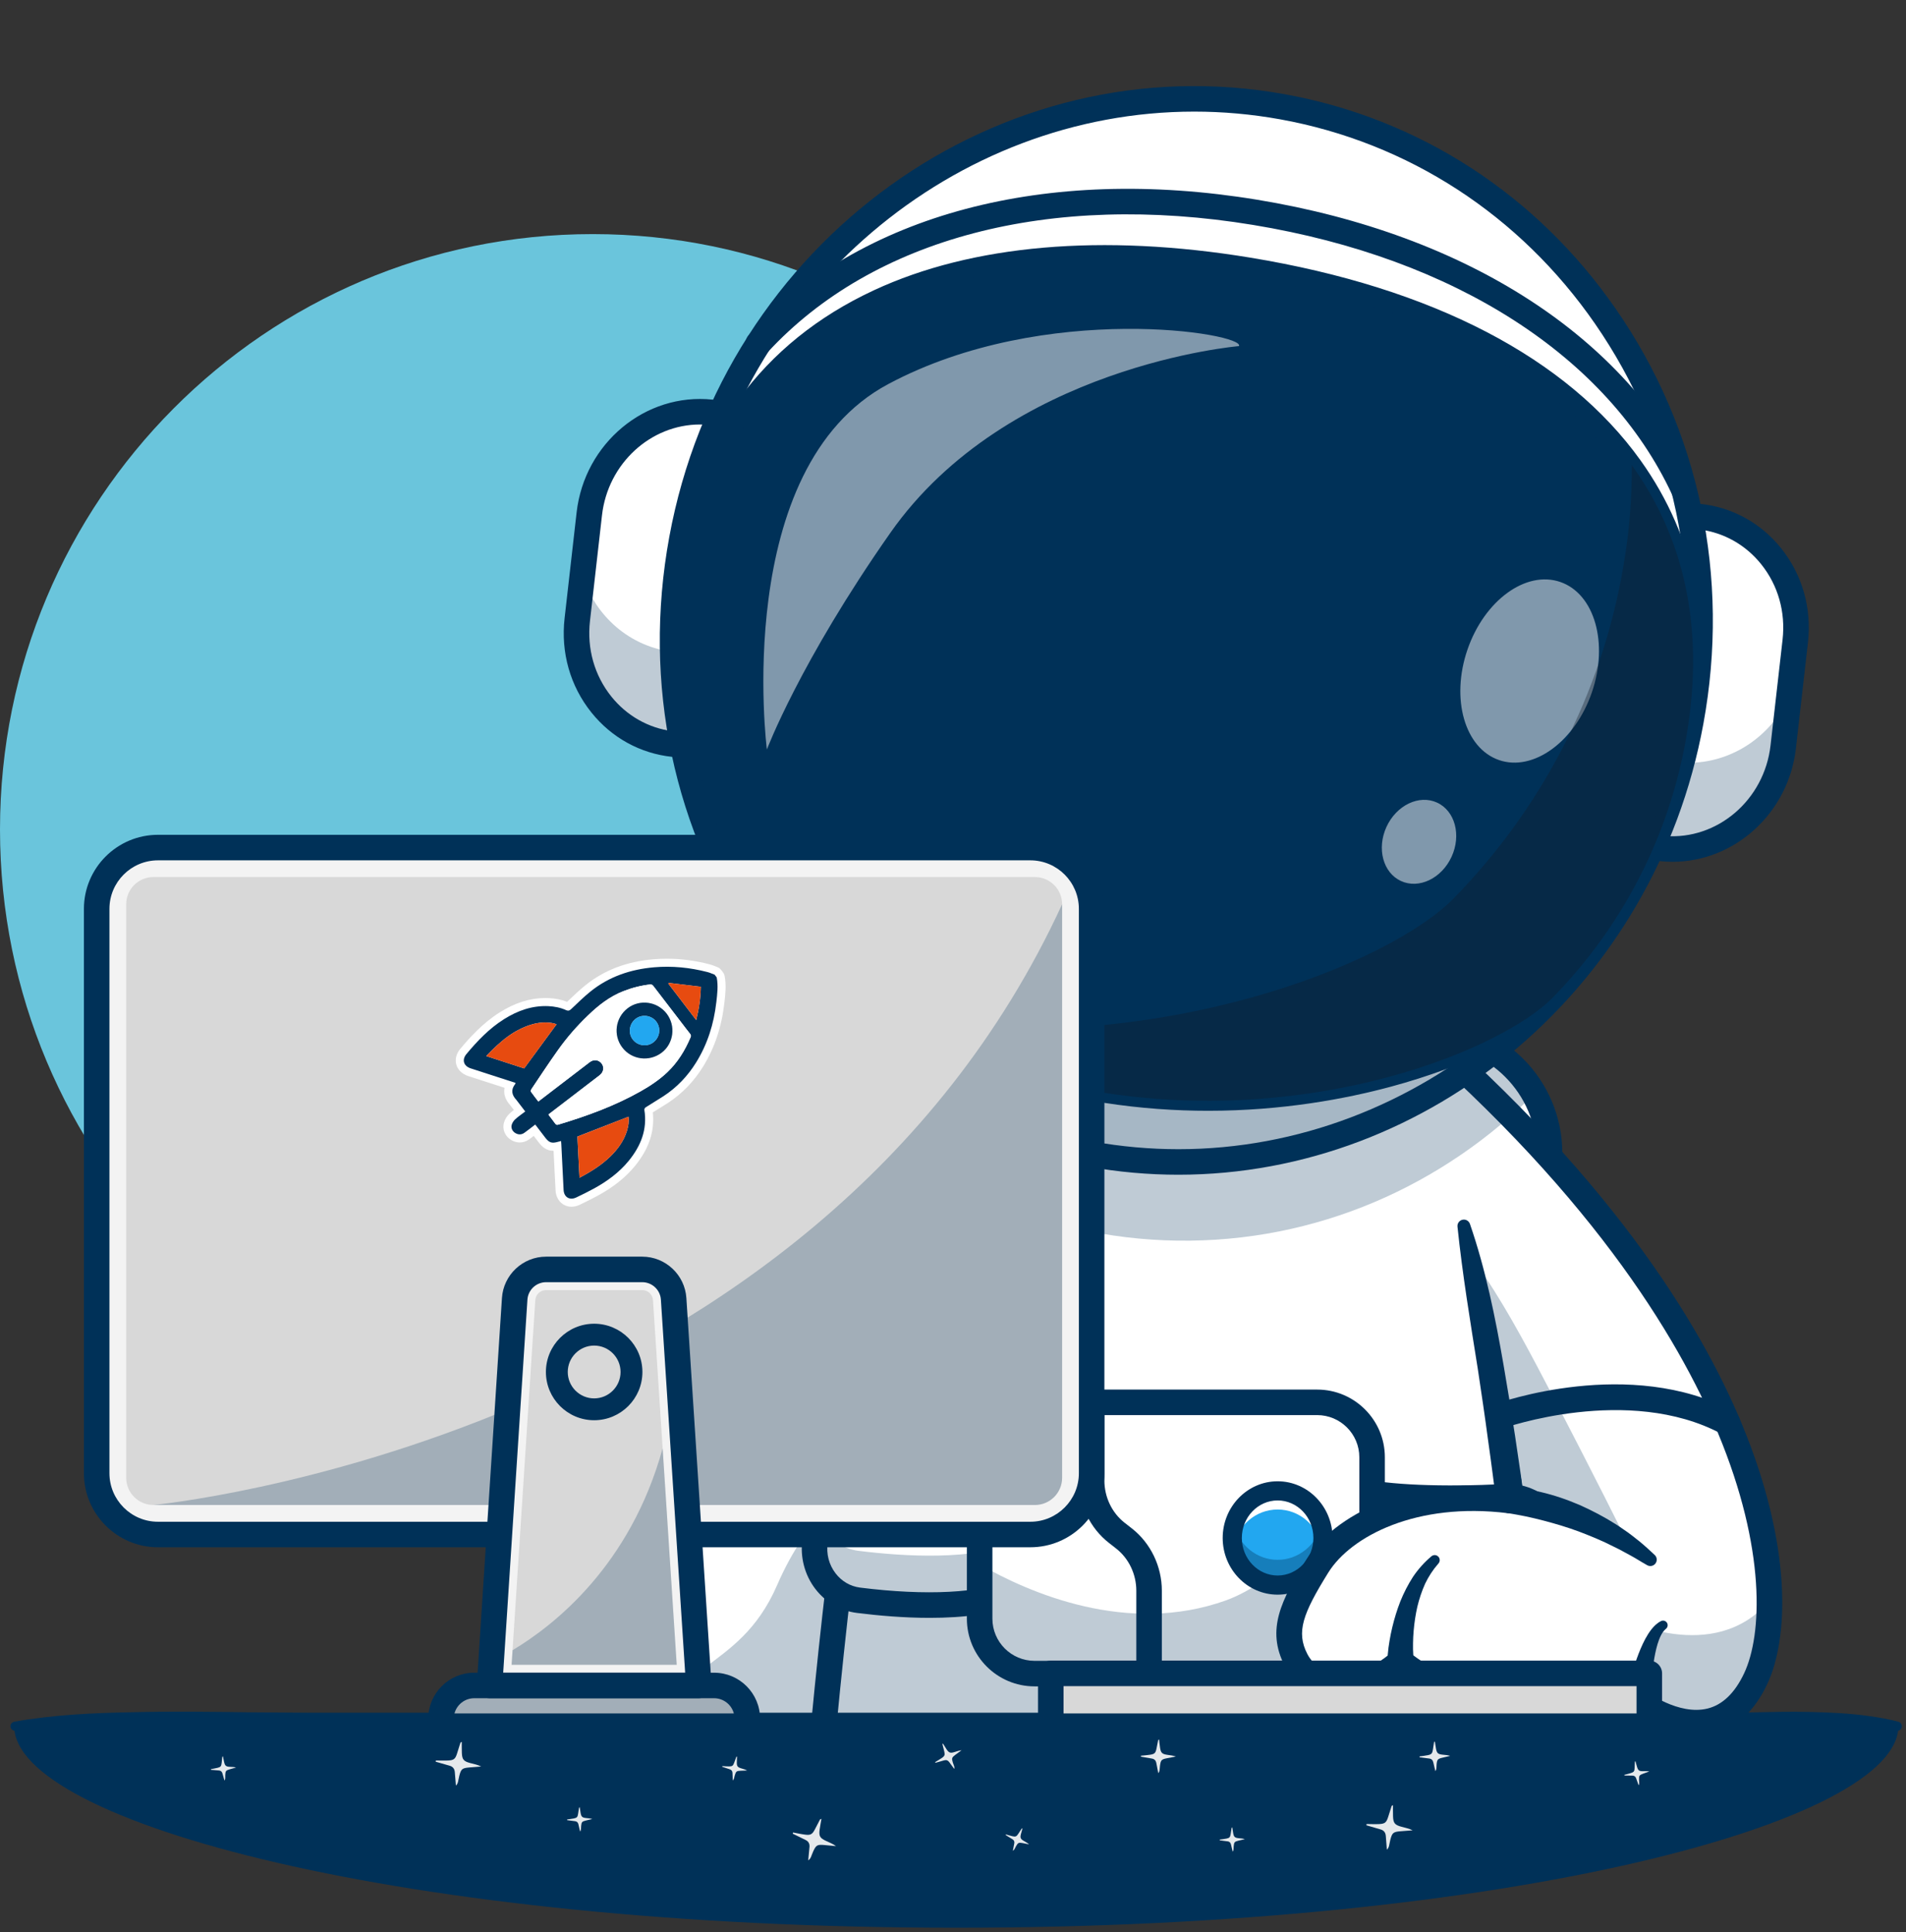 <svg width="365" height="370" viewBox="0 0 365 370" fill="none" xmlns="http://www.w3.org/2000/svg">
<rect x="0" y="0" width="365" height="370" fill="#333333" stroke="none"/>
<path d="M227 158.828C227 221.789 176.184 272.828 113.5 272.828C50.816 272.828 0 221.789 0 158.828C0 95.868 50.816 44.828 113.5 44.828C176.184 44.828 227 95.868 227 158.828Z" fill="#6AC5DC"/>
<path d="M296.738 219.082V327.639C296.738 339.445 287.17 349.018 275.365 349.018H176.455C164.644 349.018 155.076 339.445 155.076 327.639V219.082C155.076 214.917 156.263 211.028 158.326 207.746C162.107 201.71 168.809 197.703 176.455 197.703H275.365C283.543 197.703 290.646 202.292 294.24 209.039C295.833 212.035 296.738 215.453 296.738 219.082Z" fill="white"/>
<path d="M273.624 351.462H178.19C164.096 351.462 152.629 339.995 152.629 325.901V220.819C152.629 206.725 164.096 195.258 178.19 195.258H273.624C287.719 195.258 299.185 206.725 299.185 220.819V325.901C299.185 339.995 287.719 351.462 273.624 351.462ZM178.19 200.147C166.792 200.147 157.518 209.421 157.518 220.819V325.901C157.518 337.299 166.792 346.573 178.19 346.573H273.624C285.023 346.573 294.296 337.299 294.296 325.901V220.819C294.296 209.421 285.023 200.147 273.624 200.147H178.19Z" fill="#003158"/>
<path d="M183.861 206.15C183.861 206.15 133.695 219.951 126.258 335.024H243.605L236.652 199.094L183.861 206.151V206.15Z" fill="white"/>
<g opacity="0.25">
<path d="M243.605 335.021H126.26C127.396 317.445 141.234 321.03 148.821 303.534C171.643 250.914 241.253 289.07 241.253 289.07L243.603 335.021H243.605Z" fill="#003158"/>
</g>
<path d="M246.178 337.463H123.65L123.818 334.861C127.698 274.813 143.404 242.494 155.897 225.956C169.709 207.669 182.666 203.937 183.212 203.787L183.536 203.721L238.957 196.312L246.177 337.462L246.178 337.463ZM128.874 332.574H241.032L234.346 201.862L184.385 208.541C183.025 208.985 171.583 213.105 159.47 229.34C147.696 245.121 132.923 275.794 128.875 332.574H128.874Z" fill="#003158"/>
<path d="M336.202 321.483C328.685 337.391 313.72 325.79 313.72 325.79C313.72 325.79 313.16 326.23 308.855 327.157C284.351 332.446 268.2 318.16 268.2 318.16C268.2 318.16 262.786 323.179 257.468 323.032C252.907 322.907 249.771 320.912 248.194 317.872C245.272 312.237 247.51 307.564 252.286 299.872C256.803 292.588 269.987 284.969 289.043 287.343V287.331C290.116 274.067 273.174 259.215 260.198 249.88C252.303 244.2 245.883 240.555 245.883 240.555L266.358 192.547C338.498 252.932 343.979 305.027 336.203 321.483H336.202Z" fill="white"/>
<g opacity="0.25">
<path d="M289.042 287.328C290.116 274.064 273.173 259.212 260.197 249.877C258.101 241.355 259.886 234.257 270.291 232.522C278.653 231.129 290.409 254.072 297.021 266.697C305.05 282.028 311.676 295.376 311.766 295.614C311.462 295.388 303.012 289.121 289.042 287.33V287.328Z" fill="#003158"/>
</g>
<g opacity="0.25">
<path d="M338.846 306.535C338.897 312.932 337.846 318.002 336.201 321.477C328.684 337.385 313.719 325.784 313.719 325.784C313.719 325.784 313.16 326.224 308.854 327.151C284.351 332.44 268.199 318.154 268.199 318.154C268.199 318.154 262.785 323.173 257.467 323.026C252.906 322.901 249.77 320.906 248.193 317.866C246.108 313.847 246.651 310.321 248.86 305.834C250.323 306.581 252.093 307.016 254.144 307.072C259.462 307.219 264.876 302.195 264.876 302.195C264.876 302.195 281.028 316.482 305.531 311.198C309.838 310.265 310.391 309.831 310.391 309.831C310.391 309.831 328.177 319.088 338.846 306.536V306.535Z" fill="#003158"/>
</g>
<path d="M324.853 332.311C319.896 332.311 315.436 329.856 313.391 328.532C312.542 328.797 311.28 329.13 309.372 329.541C288.184 334.113 273.072 324.854 268.223 321.286C265.987 322.962 261.756 325.617 257.404 325.471C252.159 325.327 248.118 323.026 246.024 318.993C242.431 312.062 245.347 306.408 250.206 298.575C255.104 290.688 268.43 283.235 286.564 284.63C284.815 268.793 256.172 249.199 244.676 242.677C243.502 242.011 243.09 240.519 243.756 239.345C244.423 238.171 245.914 237.76 247.088 238.425C248.977 239.496 293.326 264.909 291.482 287.535L291.275 290.076L288.744 289.762C271.324 287.596 258.711 294.148 254.362 301.152C249.507 308.979 248.173 312.511 250.367 316.742C251.622 319.161 254.102 320.49 257.541 320.584C261.066 320.683 265.23 317.565 266.543 316.358L268.166 314.864L269.821 316.323C269.971 316.453 285.417 329.707 308.346 324.764C311.05 324.18 312.103 323.823 312.424 323.7L313.716 322.688L315.221 323.855C315.277 323.898 321.4 328.53 326.97 327.179C329.847 326.483 332.211 324.214 333.997 320.433C337.466 313.09 338.237 296.632 328.996 274.421C321.346 256.035 303.997 227.231 264.791 194.413C263.755 193.547 263.619 192.006 264.485 190.97C265.352 189.934 266.893 189.797 267.927 190.664C307.891 224.115 325.65 253.653 333.508 272.542C343.355 296.207 342.5 313.877 338.415 322.521C335.96 327.716 332.486 330.884 328.088 331.936C327 332.198 325.915 332.31 324.855 332.31L324.853 332.311Z" fill="#003158"/>
<path d="M171.513 234.648C161.714 278.071 156.555 343.872 156.555 343.872H295.259C295.259 343.872 290.101 278.073 280.301 234.648C280.301 234.648 256.967 188.852 225.906 188.852C194.845 188.852 171.512 234.648 171.512 234.648H171.513Z" fill="white"/>
<g opacity="0.25">
<path d="M295.257 343.87H156.555C156.555 343.87 158.013 325.271 160.85 301.32H290.961C293.798 325.271 295.257 343.87 295.257 343.87Z" fill="#003158"/>
</g>
<path d="M173.897 235.181C171.921 244.09 170.267 253.093 168.765 262.126C167.29 271.166 166.002 280.244 164.804 289.336C163.625 298.432 162.566 307.545 161.592 316.669C160.628 325.789 159.737 334.938 158.99 344.057L156.553 341.422H295.258L292.821 344.057L291.441 330.378L289.978 316.695C289.008 307.572 287.897 298.466 286.766 289.367C286.176 284.821 285.609 280.271 284.959 275.736C284.361 271.192 283.676 266.663 282.999 262.133C281.56 253.084 280.061 244.078 279.109 234.91V234.9C279.038 234.225 279.528 233.621 280.204 233.549C280.784 233.49 281.312 233.843 281.494 234.372C284.522 243.155 286.346 252.239 287.921 261.327C289.498 270.419 290.865 279.539 292.1 288.674C293.332 297.809 294.344 306.967 295.325 316.126C295.824 320.706 296.233 325.293 296.63 329.882C297.034 334.474 297.407 339.056 297.698 343.673L297.864 346.308H153.904L154.12 343.673C154.874 334.467 155.765 325.316 156.734 316.151C157.711 306.993 158.773 297.843 159.958 288.704C161.161 279.568 162.457 270.44 163.943 261.334C165.456 252.231 167.125 243.145 169.129 234.103C169.421 232.785 170.728 231.954 172.045 232.246C173.363 232.538 174.194 233.844 173.902 235.161L173.898 235.179L173.897 235.181Z" fill="#003158"/>
<path d="M194.845 304.754C186.393 308.307 173.314 307.564 164.396 306.443C159.047 305.772 155.294 300.645 156.081 295.111C156.799 290.061 161.081 286.387 165.992 286.627C174.332 287.033 186.843 287.224 194.766 285.398" fill="white"/>
<g opacity="0.25">
<path d="M194.847 304.751C186.396 308.304 173.31 307.565 164.396 306.44C159.051 305.773 155.295 300.645 156.081 295.105C156.248 293.93 156.606 292.825 157.133 291.828C158.556 294.565 161.192 296.564 164.396 296.969C173.298 298.087 186.359 298.832 194.81 295.292L194.847 304.75V304.751Z" fill="#003158"/>
</g>
<path d="M178.039 309.807C173.137 309.807 168.264 309.387 164.093 308.863C160.922 308.464 158.088 306.821 156.113 304.234C154.078 301.57 153.186 298.117 153.663 294.761C154.564 288.427 159.893 283.887 166.112 284.18C178.371 284.777 188.353 284.362 194.22 283.01C195.425 282.733 198.423 282.686 200.218 288.245C202.231 294.482 201.814 304.471 195.795 307.002C190.801 309.102 184.395 309.807 178.04 309.807H178.039ZM165.539 289.054C162.023 289.054 159.031 291.748 158.504 295.45C158.206 297.547 158.736 299.614 159.998 301.266C161.172 302.803 162.843 303.778 164.703 304.013C177.405 305.609 187.775 305.07 193.9 302.495C195.057 302.009 195.914 300.321 196.252 297.865C196.867 293.393 195.604 289.093 194.745 287.901C186.677 289.624 174.647 289.489 165.875 289.062C165.763 289.057 165.65 289.053 165.539 289.053V289.054Z" fill="#003158"/>
<path d="M259.492 304.754C267.944 308.307 281.023 307.564 289.941 306.443C295.29 305.772 299.043 300.645 298.256 295.111C297.538 290.061 293.257 286.387 288.346 286.627C280.005 287.033 267.494 287.224 259.571 285.398" fill="white"/>
<g opacity="0.35">
<path d="M289.942 306.44C281.02 307.565 267.941 308.304 259.49 304.751L259.527 295.313C267.978 298.853 281.033 298.108 289.942 296.989C293.147 296.584 295.788 294.574 297.211 291.836C297.725 292.826 298.089 293.93 298.257 295.107C299.043 300.646 295.287 305.773 289.942 306.442V306.44Z" fill="#003158"/>
</g>
<path d="M276.299 309.807C269.944 309.807 263.539 309.102 258.544 307.002C252.525 304.471 252.108 294.482 254.121 288.245C255.916 282.688 258.914 282.733 260.12 283.01C265.985 284.36 275.964 284.777 288.227 284.18C294.441 283.882 299.775 288.429 300.676 294.761C301.153 298.117 300.261 301.57 298.226 304.234C296.251 306.821 293.417 308.464 290.246 308.863C286.075 309.387 281.203 309.807 276.301 309.807H276.299ZM260.438 302.495C266.563 305.07 276.931 305.608 289.635 304.013C291.494 303.779 293.164 302.805 294.339 301.267C295.601 299.614 296.132 297.548 295.834 295.45C295.29 291.631 292.113 288.884 288.463 289.063C279.692 289.491 267.662 289.625 259.593 287.902C258.734 289.094 257.471 293.393 258.086 297.866C258.424 300.322 259.281 302.01 260.438 302.496V302.495Z" fill="#003158"/>
<path d="M262.756 278.999V310.021C262.756 315.778 258.221 320.487 252.684 320.487H197.675C192.132 320.487 187.604 315.777 187.604 310.021V278.999C187.604 273.248 192.132 268.539 197.675 268.539H252.684C257.108 268.539 260.894 271.546 262.237 275.69C262.571 276.731 262.756 277.843 262.756 278.999Z" fill="white"/>
<g opacity="0.25">
<path d="M262.756 278.997V310.018C262.756 315.776 258.221 320.485 252.684 320.485H197.675C192.132 320.485 187.604 315.774 187.604 310.018V299.577C197.094 305.032 215.896 313.224 234.767 306.465C243.986 303.16 254.555 291.835 254.555 291.835C254.555 291.835 254.962 303.719 256.659 303.531C261.38 303.009 261.344 278.966 262.237 275.688C262.571 276.728 262.756 277.84 262.756 278.997Z" fill="#003158"/>
</g>
<path d="M252.242 322.928H198.114C190.97 322.928 185.156 317.114 185.156 309.969V279.052C185.156 271.907 190.97 266.094 198.114 266.094H252.242C259.387 266.094 265.2 271.907 265.2 279.052V309.969C265.2 317.114 259.387 322.928 252.242 322.928ZM198.114 270.982C193.666 270.982 190.046 274.602 190.046 279.051V309.968C190.046 314.418 193.666 318.037 198.114 318.037H252.242C256.691 318.037 260.311 314.417 260.311 309.968V279.051C260.311 274.601 256.691 270.982 252.242 270.982H198.114Z" fill="#003158"/>
<path d="M244.666 303.534C249.463 303.534 253.353 299.495 253.353 294.513C253.353 289.531 249.463 285.492 244.666 285.492C239.868 285.492 235.979 289.531 235.979 294.513C235.979 299.495 239.868 303.534 244.666 303.534Z" fill="#22A7F0"/>
<path d="M253.354 294.509C253.354 295.123 253.297 295.721 253.183 296.3C252.38 292.169 248.868 289.06 244.663 289.06C240.458 289.06 236.946 292.169 236.15 296.3C236.036 295.721 235.979 295.123 235.979 294.509C235.979 289.527 239.865 285.484 244.663 285.484C249.461 285.484 253.353 289.527 253.353 294.509H253.354Z" fill="white"/>
<g opacity="0.35">
<path d="M253.353 294.509C253.353 299.495 249.461 303.53 244.666 303.53C239.87 303.53 235.979 299.495 235.979 294.509C235.979 293.674 236.09 292.858 236.295 292.094C237.315 295.898 240.681 298.693 244.666 298.693C248.65 298.693 252.016 295.898 253.037 292.094C253.241 292.858 253.353 293.674 253.353 294.509Z" fill="#003158"/>
</g>
<path d="M244.666 305.366C238.866 305.366 234.146 300.497 234.146 294.511C234.146 288.525 238.866 283.656 244.666 283.656C250.467 283.656 255.186 288.525 255.186 294.511C255.186 300.497 250.467 305.366 244.666 305.366ZM244.666 287.323C240.888 287.323 237.813 290.549 237.813 294.511C237.813 298.474 240.888 301.699 244.666 301.699C248.445 301.699 251.519 298.474 251.519 294.511C251.519 290.549 248.445 287.323 244.666 287.323Z" fill="#003158"/>
<path d="M220.049 322.928C218.7 322.928 217.604 321.834 217.604 320.483V304.605C217.604 301.442 216.16 298.425 213.742 296.534L212.345 295.442C208.75 292.632 206.604 288.174 206.604 283.52V268.538C206.604 267.189 207.698 266.094 209.048 266.094C210.399 266.094 211.493 267.188 211.493 268.538V283.52C211.493 286.683 212.937 289.7 215.355 291.591L216.753 292.683C220.347 295.493 222.494 299.951 222.494 304.605V320.483C222.494 321.832 221.4 322.928 220.049 322.928Z" fill="#003158"/>
<g opacity="0.25">
<path d="M294.241 209.04C276.49 227.029 252.121 237.97 225.419 237.574C199.067 237.184 175.387 225.826 158.326 207.746C162.107 201.71 168.809 197.703 176.456 197.703H275.365C283.543 197.703 290.646 202.292 294.241 209.039V209.04Z" fill="#003158"/>
</g>
<path d="M318.15 162.471C317.051 162.355 316.265 161.337 316.395 160.197L323.154 100.778C323.283 99.638 324.28 98.809 325.379 98.925C336.908 100.142 345.152 110.818 343.793 122.77L341.487 143.031C340.128 154.983 329.679 163.687 318.15 162.469V162.471Z" fill="white"/>
<path d="M320.293 163.024C319.568 163.024 318.84 162.986 318.105 162.909C317.47 162.842 316.898 162.528 316.493 162.024C316.07 161.499 315.881 160.832 315.958 160.149L322.717 100.73C322.875 99.354 324.095 98.349 325.425 98.49C330.973 99.075 335.976 101.827 339.516 106.238C343.243 110.882 344.917 116.771 344.229 122.821L341.924 143.083C340.626 154.494 331.153 163.022 320.293 163.023V163.024ZM325.173 99.355C324.38 99.355 323.686 99.986 323.589 100.829L316.83 160.249C316.78 160.697 316.903 161.132 317.177 161.473C317.433 161.793 317.795 161.993 318.195 162.034C329.467 163.221 339.72 154.678 341.05 142.984L343.355 122.722C344.016 116.906 342.409 111.247 338.83 106.787C335.438 102.56 330.644 99.924 325.331 99.363C325.278 99.358 325.224 99.354 325.172 99.354L325.173 99.355Z" fill="#003158"/>
<g opacity="0.25">
<path d="M342.566 133.531L341.487 143.034C340.126 154.982 329.679 163.687 318.146 162.475C317.047 162.361 316.262 161.336 316.391 160.198L318.183 144.401C318.41 145.154 319.049 145.725 319.855 145.817L321.214 145.956C330.325 146.92 338.766 141.684 342.566 133.533V133.531Z" fill="#003158"/>
</g>
<path d="M320.292 165.027C319.499 165.027 318.699 164.985 317.893 164.9C316.723 164.776 315.67 164.199 314.928 163.276C314.169 162.331 313.827 161.139 313.966 159.92L320.725 100.501C321.005 98.034 323.204 96.235 325.636 96.493C331.718 97.136 337.204 100.149 341.079 104.98C345.143 110.045 346.97 116.461 346.221 123.046L343.916 143.309C342.502 155.738 332.157 165.028 320.293 165.028L320.292 165.027ZM318.868 160.081C328.856 160.88 337.87 153.199 339.057 142.755L341.362 122.494C341.962 117.213 340.508 112.08 337.265 108.04C334.301 104.347 330.15 102.001 325.54 101.406L318.866 160.083L318.868 160.081Z" fill="#003158"/>
<path d="M136.189 78.956C137.289 79.072 138.074 80.09 137.945 81.229L131.186 140.649C131.056 141.789 130.06 142.618 128.961 142.502C117.432 141.285 109.188 130.609 110.547 118.657L112.852 98.395C114.211 86.444 124.66 77.74 136.189 78.957V78.956Z" fill="white"/>
<path d="M129.166 142.954C129.084 142.954 129 142.95 128.915 142.941C123.367 142.356 118.362 139.604 114.822 135.193C111.095 130.549 109.422 124.659 110.11 118.61L112.414 98.347C113.799 86.174 124.49 77.282 136.234 78.522C136.868 78.589 137.441 78.903 137.846 79.406C138.268 79.932 138.457 80.598 138.38 81.281L131.621 140.701C131.474 141.99 130.399 142.954 129.165 142.954H129.166ZM134.047 79.284C123.626 79.284 114.536 87.482 113.289 98.446L110.985 118.709C110.324 124.523 111.93 130.183 115.509 134.644C118.899 138.87 123.694 141.507 129.008 142.068C129.877 142.156 130.647 141.5 130.75 140.602L137.509 81.182C137.56 80.734 137.437 80.299 137.163 79.957C136.906 79.637 136.545 79.438 136.145 79.396C135.442 79.323 134.741 79.286 134.048 79.286L134.047 79.284Z" fill="#003158"/>
<g opacity="0.25">
<path d="M133.066 124.167L131.189 140.652C131.061 141.79 130.059 142.619 128.96 142.505C122.909 141.864 117.757 138.619 114.428 133.947C111.422 129.728 109.904 124.339 110.549 118.664L111.52 110.125C113.94 117.962 120.638 123.949 129.092 124.844L131.184 125.065C131.948 125.143 132.646 124.774 133.066 124.168V124.167Z" fill="#003158"/>
</g>
<path d="M129.167 144.956C129.015 144.956 128.86 144.949 128.705 144.932C122.621 144.29 117.135 141.275 113.26 136.444C109.196 131.38 107.371 124.964 108.12 118.38L110.423 98.118C111.931 84.856 123.599 75.164 136.446 76.526C137.617 76.649 138.67 77.227 139.411 78.15C140.17 79.095 140.512 80.287 140.374 81.505L133.615 140.925C133.352 143.234 131.405 144.958 129.166 144.958L129.167 144.956ZM134.047 81.287C124.632 81.287 116.413 88.724 115.282 98.67L112.978 118.932C112.378 124.212 113.833 129.344 117.074 133.385C120.038 137.08 124.189 139.425 128.8 140.021L135.474 81.344C134.998 81.306 134.521 81.287 134.049 81.287H134.047Z" fill="#003158"/>
<path d="M323.038 141.853C335.167 86.869 302.08 32.827 249.135 21.147C196.19 9.468 143.437 44.574 131.308 99.559C119.179 154.543 152.266 208.585 205.211 220.265C258.155 231.944 310.908 196.838 323.038 141.853Z" fill="white"/>
<path d="M225.665 222.941C220.056 222.941 214.383 222.444 208.688 221.414C183.452 216.852 161.384 202.528 146.55 181.082C130.897 158.453 125.069 130.784 130.141 103.168C140.339 47.642 192.167 10.341 245.675 20.01C270.911 24.572 292.979 38.896 307.815 60.343C323.468 82.972 329.295 110.642 324.223 138.258C315.109 187.873 272.754 222.942 225.666 222.942L225.665 222.941ZM228.697 19.362C182.023 19.362 140.041 54.131 131.006 103.327C125.977 130.71 131.752 158.148 147.272 180.582C161.974 201.835 183.84 216.03 208.844 220.55C261.874 230.137 313.247 193.15 323.358 138.098C328.387 110.714 322.612 83.277 307.092 60.842C292.39 39.589 270.524 25.395 245.519 20.875C239.877 19.855 234.254 19.362 228.697 19.362Z" fill="#003158"/>
<g opacity="0.35">
<path d="M325.414 124.135C325.197 128.781 324.657 133.469 323.792 138.184C313.613 193.558 262.118 230.63 208.763 220.99C155.411 211.337 120.404 158.628 130.568 103.251C130.86 101.658 131.188 100.072 131.549 98.516C129.098 148.503 162.548 193.379 211.365 202.205C263.185 211.569 313.244 176.872 325.411 124.135H325.414Z" fill="#003158"/>
</g>
<path d="M225.665 224.952C219.939 224.952 214.145 224.444 208.33 223.393C182.567 218.736 160.04 204.117 144.9 182.229C128.942 159.158 123 130.954 128.169 102.812C138.566 46.201 191.438 8.174 246.032 18.043C271.796 22.7 294.322 37.32 309.463 59.208C325.421 82.277 331.363 110.482 326.194 138.625C316.904 189.206 273.702 224.952 225.665 224.952ZM228.697 21.372C182.969 21.372 141.835 55.461 132.977 103.694C128.045 130.549 133.707 157.453 148.921 179.447C163.317 200.258 184.725 214.157 209.201 218.581C214.721 219.579 220.228 220.061 225.666 220.063C271.394 220.065 312.528 185.973 321.387 137.741C326.32 110.886 320.657 83.982 305.444 61.989C291.047 41.177 269.639 27.279 245.162 22.852C239.642 21.855 234.133 21.372 228.697 21.372Z" fill="#003158"/>
<path d="M323.009 140.699C319.691 160.369 310.457 177.618 297.384 190.996C287.584 201.024 251.805 215.511 211.69 209.29C174.496 203.522 144.173 177.414 138.193 164.787C130.217 147.945 127.144 128.669 130.462 108.998C139.241 56.943 185.982 42.459 239.155 51.213C292.328 59.968 331.79 88.642 323.01 140.697L323.009 140.699Z" fill="#003158"/>
<path d="M231.373 212.707C225.089 212.707 218.392 212.261 211.398 211.176C190.15 207.881 172.896 198.49 162.165 191.19C149.998 182.915 139.913 172.873 136.472 165.607C128.036 147.791 125.307 128.11 128.583 108.687C132.843 83.431 145.888 65.564 167.356 55.582C186.177 46.832 211.111 44.673 239.462 49.341C274.289 55.075 300.132 68.513 314.197 88.202C324.715 102.928 328.311 120.698 324.884 141.02C321.608 160.44 312.57 178.183 298.744 192.331C292.998 198.212 280.605 204.246 266.4 208.079C257.74 210.416 245.616 212.707 231.373 212.707ZM211.513 50.742C195.235 50.742 180.809 53.527 168.963 59.035C148.7 68.457 136.378 85.375 132.339 109.32C129.193 127.97 131.812 146.871 139.914 163.977C145.669 176.128 175.491 201.754 211.983 207.413C252.415 213.682 287.2 198.696 296.023 189.668C309.304 176.078 317.986 159.036 321.132 140.385C324.384 121.099 321.01 104.286 311.101 90.414C297.638 71.567 272.653 58.662 238.846 53.097C229.289 51.524 220.142 50.741 211.515 50.741L211.513 50.742Z" fill="#003158"/>
<g opacity="0.5">
<path d="M304.843 132.586C308.077 123.166 305.366 113.699 298.787 111.44C292.208 109.181 284.252 114.986 281.018 124.405C277.784 133.825 280.496 143.292 287.075 145.551C293.654 147.81 301.609 142.005 304.843 132.586Z" fill="white"/>
</g>
<g opacity="0.5">
<path d="M277.975 164.067C279.882 159.92 278.639 155.276 275.198 153.693C271.757 152.11 267.421 154.189 265.514 158.335C263.607 162.482 264.85 167.127 268.291 168.709C271.732 170.292 276.068 168.214 277.975 164.067Z" fill="white"/>
</g>
<g opacity="0.35">
<path d="M312.475 89.056C322.279 102.646 326.532 119.791 323.008 140.697C319.69 160.372 310.453 177.62 297.388 190.998C287.585 201.027 251.804 215.511 211.689 209.295C197.525 207.103 184.362 201.956 173.154 195.722C222.639 202.273 266.253 184.445 278.407 172.006C295 155.028 306.718 133.132 310.925 108.17C312.054 101.5 312.546 95.128 312.475 89.055V89.056Z" fill="#111A28"/>
</g>
<path d="M322.419 96.128C321.714 96.128 321.017 95.823 320.536 95.236C320.525 95.222 320.503 95.194 320.492 95.18L320.319 94.959L320.201 94.705C307.879 68.259 278.639 49.441 239.98 43.075C201.102 36.675 167.214 45.56 147.01 67.45L146.857 67.6C145.866 68.502 144.329 68.443 143.416 67.462C142.523 66.5 142.544 65.014 143.462 64.086C164.807 41 200.268 31.583 240.775 38.252C281.027 44.879 311.581 64.685 324.609 92.592C325.109 93.601 324.862 94.859 323.949 95.588C323.497 95.95 322.955 96.128 322.419 96.128Z" fill="#003158"/>
<g opacity="0.5">
<path d="M146.859 143.526C146.859 143.526 139.983 89.617 170.106 73.544C200.229 57.471 238.587 63.87 237.259 66.277C237.259 66.277 192.979 69.954 170.479 102.066C153.129 126.827 146.859 143.526 146.859 143.526Z" fill="white"/>
</g>
<path d="M363.542 330.555C363.542 348.855 289.266 369.149 183.134 369.149C77.002 369.149 2.721 348.855 2.721 330.555H363.542Z" fill="#003158"/>
<path d="M2.72 329.693C10.237 328.368 17.755 328.017 25.272 327.877C32.789 327.693 40.307 327.791 47.824 327.891L59.099 327.972L70.374 327.977H318.438L329.713 327.975C333.472 327.977 337.23 327.858 340.989 327.805C344.747 327.749 348.505 327.835 352.264 328.051C354.144 328.174 356.022 328.344 357.902 328.614C359.782 328.878 361.66 329.191 363.54 329.695C364.015 329.822 364.295 330.309 364.168 330.784C364.083 331.101 363.836 331.332 363.54 331.412C361.66 331.916 359.782 332.228 357.902 332.492C356.023 332.762 354.144 332.933 352.264 333.056C348.505 333.271 344.747 333.358 340.989 333.302C337.23 333.247 333.472 333.129 329.713 333.132L318.438 333.129H70.374L59.099 333.134L47.824 333.216C40.307 333.316 32.789 333.414 25.272 333.23C17.755 333.089 10.237 332.737 2.72 331.413C2.246 331.329 1.93 330.878 2.013 330.403C2.078 330.032 2.371 329.758 2.72 329.696V329.693Z" fill="#003158"/>
<path d="M289.042 287.339C269.982 284.969 256.802 292.586 252.282 299.867C247.508 307.562 245.272 312.236 248.192 317.871C249.769 320.907 252.908 322.906 257.47 323.031C262.785 323.176 268.198 318.156 268.198 318.156C268.198 318.156 284.351 332.444 308.857 327.154C313.16 326.225 313.72 325.789 313.72 325.789L316.121 314.656C316.121 314.656 319.461 300.234 307.901 293.34C298.223 287.568 289.043 287.339 289.043 287.339H289.042Z" fill="white"/>
<path d="M297.923 330.785C282.783 330.785 272.145 324.174 268.222 321.287C265.985 322.963 261.755 325.617 257.402 325.471C252.158 325.328 248.116 323.027 246.023 318.994C242.43 312.063 245.345 306.409 250.204 298.576C255.35 290.29 269.793 282.482 289.344 284.911C290.683 285.077 291.635 286.299 291.468 287.639C291.3 288.979 290.088 289.929 288.74 289.764C271.32 287.598 258.707 294.15 254.359 301.154C249.504 308.981 248.17 312.513 250.363 316.744C251.618 319.163 254.098 320.492 257.537 320.586C261.062 320.685 265.226 317.568 266.539 316.36L268.162 314.867L269.817 316.325C269.967 316.456 285.413 329.71 308.342 324.766C311.342 324.118 312.308 323.75 312.5 323.67C313.538 323.069 314.885 323.311 315.645 324.282C316.477 325.345 316.29 326.882 315.226 327.713C314.903 327.967 314.226 328.496 309.374 329.543C305.327 330.417 301.499 330.786 297.925 330.786L297.923 330.785ZM312.214 323.861C312.214 323.861 312.214 323.861 312.213 323.862C312.213 323.862 312.213 323.862 312.214 323.861Z" fill="#003158"/>
<path d="M289.174 284.901C289.598 284.914 289.904 284.924 290.252 284.952C290.592 284.976 290.924 285.009 291.252 285.046C291.915 285.12 292.561 285.221 293.21 285.334C294.498 285.571 295.772 285.864 297.021 286.226C298.273 286.583 299.504 287 300.712 287.469C301.313 287.712 301.918 287.943 302.513 288.198L304.273 289.017C306.593 290.154 308.849 291.419 310.947 292.904C312.019 293.608 313.018 294.421 314.018 295.215C315.008 296.025 315.944 296.899 316.874 297.763C317.371 298.222 317.4 298.996 316.939 299.493C316.549 299.913 315.932 299.998 315.451 299.733L315.362 299.683C314.287 299.09 313.283 298.415 312.212 297.845C311.138 297.283 310.104 296.67 309.011 296.165C306.876 295.065 304.657 294.162 302.439 293.311C300.212 292.475 297.936 291.803 295.659 291.202C294.522 290.892 293.375 290.642 292.233 290.389C291.662 290.284 291.091 290.147 290.525 290.058C290.241 290.003 289.959 289.95 289.682 289.908L288.909 289.78L288.702 289.746C287.372 289.525 286.475 288.267 286.696 286.938C286.899 285.72 287.972 284.863 289.174 284.9V284.901Z" fill="#003158"/>
<path d="M265.753 316.875C265.831 315.886 265.95 315.07 266.098 314.189C266.242 313.325 266.417 312.471 266.62 311.621C267.024 309.926 267.539 308.255 268.175 306.627C268.835 305.003 269.635 303.431 270.591 301.951C271.583 300.485 272.769 299.147 274.125 298.013C274.534 297.672 275.142 297.726 275.484 298.135C275.793 298.506 275.778 299.039 275.468 299.39L275.432 299.432C274.414 300.591 273.576 301.882 272.911 303.271C272.277 304.681 271.789 306.153 271.423 307.665C271.079 309.186 270.847 310.734 270.715 312.29C270.648 313.068 270.607 313.849 270.596 314.626C270.579 315.385 270.591 316.216 270.641 316.875C270.747 318.226 269.736 319.405 268.387 319.509C267.036 319.614 265.857 318.604 265.753 317.255C265.743 317.131 265.744 316.994 265.753 316.875Z" fill="#003158"/>
<path d="M311.285 325.561C311.557 324.165 311.87 322.88 312.224 321.558C312.577 320.246 312.973 318.943 313.43 317.651C313.892 316.36 314.412 315.078 315.08 313.826C315.417 313.202 315.797 312.585 316.263 311.995C316.731 311.412 317.291 310.83 318.077 310.431C318.512 310.211 319.043 310.385 319.262 310.819C319.451 311.193 319.35 311.638 319.041 311.894L318.961 311.96C318.268 312.539 317.771 313.687 317.423 314.824C317.074 315.985 316.838 317.217 316.656 318.461C316.479 319.707 316.355 320.971 316.273 322.239C316.192 323.496 316.142 324.806 316.15 326.012C316.159 327.368 315.067 328.477 313.71 328.485C312.353 328.496 311.246 327.403 311.236 326.046C311.236 325.883 311.253 325.711 311.282 325.557L311.285 325.561Z" fill="#003158"/>
<path d="M315.845 320.445H201.227V330.553H315.845V320.445Z" fill="#D8D8D8"/>
<path d="M315.844 332.997H201.226C199.877 332.997 198.781 331.903 198.781 330.552V320.445C198.781 319.095 199.875 318 201.226 318H315.844C317.194 318 318.289 319.094 318.289 320.445V330.552C318.289 331.901 317.195 332.997 315.844 332.997ZM203.671 328.107H313.401V322.888H203.671V328.107Z" fill="#003158"/>
<path d="M197.313 162.305H30.252C23.77 162.305 18.516 167.559 18.516 174.041V282.111C18.516 288.592 23.77 293.847 30.252 293.847H197.313C203.795 293.847 209.049 288.592 209.049 282.111V174.041C209.049 167.559 203.795 162.305 197.313 162.305Z" fill="#D8D8D8"/>
<g opacity="0.7">
<path d="M197.313 162.305H30.252C23.77 162.305 18.516 167.559 18.516 174.041V282.111C18.516 288.592 23.77 293.847 30.252 293.847H197.313C203.795 293.847 209.049 288.592 209.049 282.111V174.041C209.049 167.559 203.795 162.305 197.313 162.305Z" fill="white"/>
</g>
<path d="M203.395 173.152V282.987C203.395 285.858 201.061 288.192 198.196 288.192H29.367C26.502 288.192 24.168 285.858 24.168 282.987V173.152C24.168 170.281 26.502 167.953 29.367 167.953H198.196C201.061 167.953 203.395 170.281 203.395 173.152Z" fill="#D8D8D8"/>
<g opacity="0.25">
<path d="M203.395 173.156V282.991C203.395 285.862 201.061 288.196 198.196 288.196H29.367C29.367 288.196 155.981 276.21 203.395 173.156Z" fill="#003158"/>
</g>
<path d="M197.312 296.291H30.251C22.431 296.291 16.07 289.929 16.07 282.11V174.04C16.07 166.221 22.432 159.859 30.251 159.859H197.312C205.132 159.859 211.492 166.221 211.492 174.04V282.11C211.492 289.929 205.13 296.291 197.312 296.291ZM30.251 164.749C25.127 164.749 20.958 168.917 20.958 174.041V282.111C20.958 287.236 25.127 291.404 30.251 291.404H197.312C202.436 291.404 206.604 287.236 206.604 282.111V174.041C206.604 168.917 202.436 164.749 197.312 164.749H30.251Z" fill="#003158"/>
<path d="M90.812 322.758H136.75C140.258 322.758 143.107 325.606 143.107 329.114C143.107 329.91 142.461 330.555 141.666 330.555H85.896C85.1 330.555 84.455 329.909 84.455 329.114C84.455 325.606 87.303 322.758 90.812 322.758Z" fill="#D8D8D8"/>
<g opacity="0.25">
<path d="M90.812 322.758H136.75C140.258 322.758 143.107 325.606 143.107 329.114C143.107 329.91 142.461 330.555 141.666 330.555H85.896C85.1 330.555 84.455 329.909 84.455 329.114C84.455 325.606 87.303 322.758 90.812 322.758Z" fill="#003158"/>
</g>
<path d="M129.001 248.72C128.798 245.55 126.164 243.086 122.988 243.086H104.576C101.4 243.086 98.766 245.55 98.563 248.72L93.754 322.753H133.817L129.002 248.72H129.001ZM113.782 271.078C109.171 271.078 105.429 267.337 105.429 262.724C105.429 258.112 109.169 254.371 113.782 254.371C118.395 254.371 122.135 258.112 122.135 262.724C122.135 267.337 118.4 271.078 113.782 271.078Z" fill="#D8D8D8"/>
<path d="M133.815 322.753H93.752L98.561 248.72C98.764 245.55 101.398 243.086 104.574 243.086H122.986C126.162 243.086 128.796 245.55 128.999 248.72L133.813 322.753H133.815Z" fill="#D8D8D8"/>
<g opacity="0.7">
<path d="M133.815 322.753H93.752L98.561 248.72C98.764 245.55 101.398 243.086 104.574 243.086H122.986C126.162 243.086 128.796 245.55 128.999 248.72L133.813 322.753H133.815Z" fill="white"/>
</g>
<path d="M129.592 318.795H97.973L98.153 316.004L102.51 248.972C102.578 247.887 103.483 247.039 104.573 247.039H122.985C124.076 247.039 124.981 247.887 125.048 248.972L126.896 277.342L129.592 318.795Z" fill="#D8D8D8"/>
<path d="M113.781 271.965C108.687 271.965 104.541 267.82 104.541 262.725C104.541 257.63 108.687 253.484 113.781 253.484C118.876 253.484 123.022 257.63 123.022 262.725C123.022 267.82 118.876 271.965 113.781 271.965ZM113.781 257.669C110.993 257.669 108.725 259.937 108.725 262.725C108.725 265.512 110.993 267.78 113.781 267.78C116.57 267.78 118.838 265.512 118.838 262.725C118.838 259.937 116.57 257.669 113.781 257.669Z" fill="#003158"/>
<g opacity="0.25">
<path d="M129.592 318.796H97.973L98.153 316.005C106.133 311.23 120.713 299.78 126.896 277.344L129.592 318.796Z" fill="#003158"/>
</g>
<path d="M133.816 325.197H93.753C93.078 325.197 92.432 324.918 91.97 324.424C91.508 323.93 91.27 323.268 91.314 322.594L96.123 248.561C96.409 244.121 100.12 240.641 104.575 240.641H122.988C127.442 240.641 131.154 244.12 131.44 248.561L136.254 322.594C136.297 323.268 136.061 323.93 135.598 324.424C135.136 324.918 134.49 325.197 133.815 325.197H133.816ZM96.362 320.308H131.208L126.562 248.878V248.876C126.441 246.999 124.871 245.53 122.989 245.53H104.576C102.693 245.53 101.123 247 101.003 248.876L96.363 320.308H96.362Z" fill="#003158"/>
<path d="M40.395 338.775C40.822 338.691 41.256 338.626 41.678 338.52C42.252 338.374 42.376 338.211 42.442 337.62C42.486 337.225 42.522 336.83 42.569 336.436C42.573 336.405 42.622 336.38 42.688 336.312C42.771 336.711 42.837 337.083 42.925 337.451C43.088 338.129 43.28 338.289 43.997 338.332C44.392 338.356 44.788 338.351 45.204 338.463C44.796 338.578 44.388 338.691 43.982 338.81C43.264 339.021 43.173 339.138 43.134 339.891C43.123 340.089 43.135 340.288 43.13 340.487C43.125 340.636 43.108 340.784 42.985 340.959C42.857 340.51 42.722 340.063 42.602 339.611C42.509 339.262 42.296 339.064 41.935 339.033C41.425 338.988 40.915 338.948 40.403 338.906L40.395 338.775Z" fill="#E5E9EC"/>
<path d="M138.328 338.198C138.763 338.219 139.2 338.259 139.635 338.256C140.226 338.25 140.386 338.122 140.591 337.564C140.728 337.191 140.857 336.816 140.996 336.443C141.007 336.414 141.06 336.401 141.142 336.352C141.126 336.758 141.102 337.136 141.101 337.513C141.098 338.21 141.246 338.41 141.932 338.624C142.309 338.74 142.695 338.83 143.073 339.039C142.649 339.054 142.227 339.067 141.803 339.086C141.057 339.12 140.94 339.211 140.721 339.934C140.664 340.124 140.629 340.321 140.575 340.512C140.536 340.656 140.484 340.795 140.323 340.936C140.305 340.469 140.281 340.003 140.271 339.536C140.263 339.176 140.105 338.932 139.762 338.815C139.277 338.65 138.791 338.49 138.305 338.328C138.312 338.285 138.32 338.242 138.328 338.198Z" fill="#E5E9EC"/>
<path d="M192.642 351.279C193.062 351.398 193.477 351.538 193.902 351.633C194.48 351.764 194.664 351.675 194.991 351.177C195.21 350.846 195.422 350.51 195.641 350.18C195.659 350.154 195.714 350.153 195.804 350.125C195.696 350.517 195.587 350.879 195.499 351.247C195.337 351.925 195.436 352.155 196.054 352.518C196.394 352.718 196.749 352.893 197.07 353.183C196.655 353.101 196.239 353.016 195.823 352.938C195.089 352.801 194.953 352.863 194.576 353.517C194.477 353.689 194.397 353.872 194.302 354.046C194.231 354.177 194.149 354.301 193.959 354.401C194.048 353.943 194.132 353.484 194.229 353.027C194.303 352.674 194.204 352.4 193.897 352.209C193.462 351.939 193.025 351.671 192.59 351.402C192.606 351.361 192.624 351.321 192.641 351.281L192.642 351.279Z" fill="#E5E9EC"/>
<path d="M271.84 336.345C272.367 336.268 272.898 336.213 273.418 336.107C274.125 335.962 274.286 335.77 274.399 335.054C274.475 334.576 274.543 334.097 274.62 333.619C274.627 333.582 274.689 333.553 274.773 333.477C274.85 333.967 274.91 334.423 274.996 334.877C275.156 335.712 275.38 335.916 276.25 336.01C276.728 336.062 277.212 336.079 277.713 336.239C277.211 336.357 276.707 336.47 276.204 336.593C275.32 336.808 275.2 336.946 275.11 337.861C275.086 338.102 275.09 338.346 275.071 338.587C275.057 338.767 275.028 338.947 274.868 339.153C274.737 338.598 274.599 338.046 274.478 337.489C274.384 337.059 274.137 336.805 273.7 336.746C273.081 336.664 272.461 336.585 271.842 336.505C271.842 336.452 271.839 336.398 271.838 336.345H271.84Z" fill="#E5E9EC"/>
<path d="M311.067 339.866C311.488 339.753 311.916 339.658 312.33 339.522C312.892 339.337 313.005 339.165 313.029 338.571C313.046 338.174 313.055 337.778 313.072 337.381C313.074 337.35 313.122 337.321 313.183 337.25C313.292 337.641 313.385 338.009 313.498 338.37C313.707 339.035 313.91 339.181 314.627 339.174C315.022 339.17 315.417 339.139 315.841 339.221C315.442 339.365 315.042 339.506 314.645 339.653C313.944 339.913 313.861 340.035 313.875 340.79C313.878 340.988 313.904 341.187 313.911 341.385C313.918 341.534 313.911 341.684 313.8 341.866C313.641 341.427 313.475 340.991 313.324 340.549C313.207 340.207 312.981 340.023 312.619 340.018C312.107 340.009 311.595 340.004 311.082 339.998C311.076 339.955 311.07 339.912 311.064 339.867L311.067 339.866Z" fill="#E5E9EC"/>
<path d="M233.57 352.274C234.002 352.21 234.437 352.166 234.865 352.078C235.445 351.96 235.577 351.803 235.67 351.215C235.732 350.823 235.788 350.43 235.851 350.039C235.856 350.008 235.907 349.985 235.977 349.922C236.04 350.323 236.089 350.699 236.16 351.071C236.29 351.755 236.474 351.924 237.189 352.001C237.583 352.043 237.979 352.057 238.389 352.189C237.976 352.285 237.562 352.379 237.151 352.479C236.425 352.656 236.327 352.769 236.254 353.519C236.235 353.717 236.237 353.916 236.222 354.114C236.21 354.263 236.186 354.41 236.056 354.579C235.948 354.124 235.835 353.671 235.736 353.214C235.658 352.862 235.456 352.653 235.097 352.605C234.59 352.537 234.082 352.473 233.573 352.407C233.573 352.363 233.57 352.32 233.57 352.276V352.274Z" fill="#E5E9EC"/>
<path d="M179.081 337.426C179.508 337.165 179.949 336.922 180.36 336.638C180.92 336.252 180.988 336.026 180.822 335.365C180.712 334.923 180.592 334.483 180.485 334.04C180.476 334.005 180.519 333.957 180.564 333.859C180.812 334.255 181.033 334.63 181.274 334.989C181.721 335.653 181.99 335.748 182.779 335.508C183.213 335.376 183.637 335.212 184.131 335.167C183.739 335.454 183.344 335.739 182.955 336.03C182.268 336.543 182.215 336.705 182.473 337.531C182.542 337.749 182.635 337.959 182.707 338.175C182.762 338.336 182.802 338.504 182.74 338.74C182.423 338.308 182.099 337.88 181.788 337.443C181.548 337.105 181.24 336.976 180.84 337.086C180.273 337.242 179.708 337.403 179.14 337.562C179.12 337.516 179.098 337.471 179.078 337.425L179.081 337.426Z" fill="#E5E9EC"/>
<path d="M108.604 348.414C109.035 348.351 109.47 348.307 109.898 348.219C110.478 348.101 110.61 347.944 110.703 347.356C110.765 346.964 110.821 346.57 110.884 346.179C110.89 346.149 110.94 346.126 111.01 346.062C111.074 346.464 111.122 346.839 111.193 347.211C111.324 347.895 111.508 348.064 112.222 348.142C112.616 348.183 113.012 348.197 113.422 348.329C113.009 348.426 112.595 348.52 112.184 348.62C111.458 348.797 111.36 348.91 111.287 349.66C111.268 349.858 111.27 350.057 111.255 350.255C111.244 350.403 111.22 350.551 111.089 350.72C110.981 350.265 110.868 349.812 110.769 349.355C110.692 349.002 110.49 348.794 110.13 348.746C109.623 348.677 109.115 348.614 108.606 348.548C108.606 348.505 108.604 348.46 108.604 348.417V348.414Z" fill="#E5E9EC"/>
<path d="M83.464 337.121C84.257 337.124 85.052 337.162 85.843 337.121C86.916 337.065 87.196 336.819 87.523 335.79C87.742 335.102 87.947 334.41 88.169 333.723C88.187 333.67 88.284 333.642 88.427 333.547C88.432 334.286 88.418 334.974 88.445 335.659C88.494 336.924 88.78 337.277 90.041 337.61C90.736 337.793 91.444 337.925 92.147 338.272C91.379 338.333 90.611 338.389 89.845 338.458C88.493 338.578 88.287 338.754 87.95 340.082C87.861 340.433 87.811 340.792 87.73 341.144C87.669 341.406 87.585 341.665 87.305 341.933C87.235 341.086 87.155 340.242 87.101 339.395C87.059 338.74 86.75 338.311 86.118 338.126C85.225 337.866 84.328 337.612 83.434 337.356C83.444 337.277 83.454 337.199 83.464 337.119V337.121Z" fill="#E5E9EC"/>
<path d="M151.877 350.909C152.646 351.049 153.41 351.223 154.186 351.32C155.238 351.451 155.552 351.261 156.047 350.318C156.378 349.688 156.697 349.052 157.029 348.424C157.056 348.374 157.155 348.364 157.31 348.297C157.186 349.014 157.054 349.679 156.962 350.351C156.792 351.587 157.008 351.979 158.174 352.519C158.816 352.816 159.48 353.066 160.102 353.525C159.347 353.453 158.592 353.374 157.836 353.308C156.504 353.191 156.274 353.326 155.717 354.558C155.571 354.882 155.46 355.223 155.321 355.551C155.217 355.796 155.091 356.032 154.772 356.244C154.851 355.411 154.918 354.577 155.012 353.746C155.085 353.104 154.86 352.633 154.277 352.346C153.455 351.94 152.63 351.539 151.805 351.135C151.828 351.06 151.852 350.985 151.875 350.91L151.877 350.909Z" fill="#E5E9EC"/>
<path d="M218.493 336.208C219.094 336.145 219.701 336.108 220.298 336.012C221.109 335.881 221.3 335.67 221.464 334.862C221.573 334.322 221.672 333.78 221.784 333.241C221.793 333.199 221.864 333.17 221.964 333.086C222.029 333.646 222.075 334.169 222.152 334.688C222.294 335.645 222.539 335.889 223.526 336.036C224.068 336.117 224.616 336.159 225.178 336.365C224.601 336.475 224.023 336.58 223.447 336.696C222.43 336.899 222.289 337.049 222.143 338.086C222.105 338.359 222.098 338.635 222.065 338.909C222.04 339.114 221.999 339.317 221.807 339.544C221.684 338.908 221.553 338.272 221.441 337.634C221.355 337.14 221.086 336.839 220.591 336.753C219.892 336.63 219.19 336.51 218.49 336.39C218.49 336.329 218.493 336.268 218.494 336.207L218.493 336.208Z" fill="#E5E9EC"/>
<path d="M261.695 349.286C262.501 349.292 263.31 349.334 264.114 349.296C265.207 349.244 265.492 348.994 265.829 347.948C266.054 347.25 266.266 346.546 266.494 345.85C266.512 345.795 266.611 345.767 266.757 345.672C266.758 346.423 266.742 347.123 266.767 347.821C266.813 349.108 267.101 349.467 268.383 349.811C269.089 350 269.809 350.136 270.522 350.494C269.741 350.554 268.961 350.607 268.18 350.673C266.805 350.79 266.595 350.967 266.247 352.318C266.155 352.673 266.103 353.039 266.02 353.397C265.956 353.665 265.871 353.926 265.584 354.198C265.517 353.337 265.438 352.478 265.386 351.616C265.346 350.951 265.035 350.512 264.392 350.323C263.485 350.055 262.575 349.793 261.666 349.529C261.676 349.449 261.688 349.369 261.698 349.288L261.695 349.286Z" fill="#E5E9EC"/>
<path d="M141.667 332.999H85.897C83.754 332.999 82.012 331.256 82.012 329.114C82.012 324.261 85.96 320.312 90.813 320.312H136.751C141.604 320.312 145.553 324.261 145.553 329.114C145.553 331.256 143.81 332.999 141.667 332.999ZM87.032 328.11H140.533C140.088 326.437 138.561 325.201 136.751 325.201H90.813C89.003 325.201 87.476 326.437 87.032 328.11Z" fill="#003158"/>
<path d="M330.784 274.84C330.396 274.84 330.003 274.748 329.638 274.554C311.776 265.049 288.024 273.445 287.787 273.532C286.519 273.99 285.116 273.335 284.657 272.066C284.197 270.797 284.852 269.396 286.12 268.936C287.174 268.554 312.13 259.7 331.934 270.238C333.126 270.873 333.578 272.353 332.943 273.543C332.504 274.37 331.657 274.839 330.783 274.84H330.784Z" fill="#003158"/>
<path d="M109.447 231.082C107.771 231.082 106.485 229.769 106.39 227.959C106.276 225.885 106.176 223.801 106.075 221.717L106.009 220.36C105.982 220.36 105.952 220.36 105.924 220.36C104.578 220.36 103.77 219.542 103.218 218.832C102.883 218.399 102.549 217.963 102.212 217.52C101.919 217.745 101.624 217.965 101.326 218.178C100.788 218.566 100.164 218.775 99.532 218.775C98.966 218.775 98.414 218.615 97.891 218.3C96.701 217.598 96.133 216.212 96.522 214.937C96.699 214.317 97.104 213.675 97.626 213.2C97.881 212.968 98.144 212.753 98.408 212.55C98.244 212.337 98.082 212.125 97.921 211.913L97.831 211.79C97.805 211.752 97.777 211.711 97.746 211.674C96.761 210.631 96.382 209.459 96.623 208.309L89.629 206.046C88.482 205.659 87.668 204.863 87.385 203.857C87.105 202.859 87.377 201.767 88.135 200.862C89.958 198.674 92.466 195.898 95.694 193.865C98.64 192.015 101.5 191.117 104.442 191.117C104.656 191.117 104.873 191.122 105.091 191.131C106.407 191.197 107.559 191.431 108.605 191.844L109.08 191.393C110.041 190.479 111.035 189.533 112.11 188.669C115.712 185.768 119.972 184.141 125.131 183.696C125.986 183.623 126.855 183.586 127.714 183.586C130.379 183.586 133.118 183.944 135.853 184.651C136.258 184.752 136.626 184.901 136.952 185.03C137.091 185.086 137.228 185.142 137.367 185.192C137.639 185.289 137.876 185.459 138.057 185.685C138.134 185.784 138.399 186.137 138.46 186.213C138.614 186.408 138.719 186.637 138.766 186.881C139.105 188.64 138.916 190.297 138.732 191.899L138.705 192.135C138.194 196.655 136.817 200.744 134.612 204.291C132.849 207.131 130.591 209.46 127.9 211.212C127.303 211.599 126.7 211.971 126.099 212.342C125.737 212.565 125.375 212.789 125.015 213.014C125.397 216.631 124.275 219.987 121.6 223.269C119.791 225.475 117.448 227.344 114.433 228.982C113.362 229.562 112.24 230.128 110.998 230.715C110.488 230.957 109.963 231.082 109.443 231.082H109.447ZM112.389 222.956C113.781 222.098 114.886 221.25 115.836 220.323C117.222 218.959 118.088 217.646 118.55 216.204L112.171 218.683C112.244 220.091 112.317 221.515 112.389 222.956ZM113.981 201.479C114.685 201.479 115.353 201.72 115.911 202.177C116.665 202.79 117.09 203.685 117.074 204.63C117.057 205.601 116.579 206.513 115.761 207.134C114.031 208.464 112.289 209.798 110.546 211.131C109.456 211.965 108.364 212.8 107.275 213.635C113.337 211.777 117.885 209.91 121.926 207.629C123.924 206.5 125.454 205.411 126.736 204.199C128.291 202.719 129.562 200.856 130.613 198.514C130.347 198.174 130.082 197.826 129.816 197.478L129.31 196.817C127.599 194.574 125.896 192.344 124.174 190.115C122.744 190.321 121.337 190.695 119.946 191.237C117.867 192.043 115.932 193.377 113.667 195.566C111.573 197.572 109.693 199.748 108.075 202.035C106.628 204.074 105.212 206.191 103.843 208.239L103.608 208.59L106.376 206.47C108.242 205.037 110.109 203.608 111.983 202.18C112.596 201.719 113.285 201.479 113.983 201.479H113.981ZM99.796 202.784C101.134 200.966 102.457 199.165 103.774 197.369C103.335 197.407 102.902 197.483 102.497 197.595C99.921 198.303 97.83 199.814 95.988 201.544L99.795 202.784H99.796ZM132.462 191.671C132.522 191.216 132.568 190.768 132.602 190.321L131.31 190.165L132.462 191.67V191.671Z" fill="white"/>
<path d="M137.173 191.957C137.353 190.376 137.562 188.778 137.251 187.17C137.113 186.994 136.986 186.817 136.848 186.642C136.39 186.477 135.944 186.261 135.468 186.141C132.116 185.275 128.717 184.933 125.264 185.23C120.762 185.619 116.629 187.007 113.076 189.869C111.791 190.901 110.617 192.068 109.416 193.199C109.093 193.506 108.846 193.633 108.394 193.427C107.33 192.944 106.184 192.728 105.02 192.669C101.899 192.529 99.113 193.536 96.516 195.167C93.701 196.941 91.431 199.312 89.319 201.849C88.419 202.924 88.769 204.124 90.109 204.574C90.954 204.85 91.799 205.121 92.645 205.397C94.669 206.053 96.69 206.701 98.709 207.356C98.706 207.42 98.711 207.452 98.7 207.482C98.684 207.521 98.666 207.567 98.639 207.605C97.797 208.689 98.001 209.691 98.89 210.631C98.985 210.735 99.067 210.86 99.151 210.973C99.617 211.584 100.092 212.203 100.584 212.84C99.911 213.359 99.25 213.802 98.665 214.334C98.369 214.603 98.109 214.994 97.997 215.38C97.808 216.004 98.13 216.643 98.686 216.97C99.275 217.324 99.883 217.31 100.43 216.914C101.126 216.419 101.791 215.882 102.499 215.342C103.168 216.222 103.802 217.056 104.436 217.879C105.166 218.817 105.668 218.978 106.797 218.665C107.003 218.6 107.206 218.557 107.448 218.497C107.465 218.738 107.484 218.932 107.493 219.114C107.636 222.035 107.77 224.958 107.929 227.871C108.003 229.252 109.093 229.904 110.34 229.311C111.466 228.781 112.592 228.217 113.696 227.619C116.241 226.235 118.556 224.54 120.403 222.286C122.715 219.449 123.994 216.282 123.396 212.539C123.37 212.392 123.494 212.139 123.622 212.063C124.756 211.332 125.922 210.648 127.058 209.91C129.624 208.237 131.688 206.064 133.3 203.467C135.493 199.939 136.704 196.065 137.17 191.952L137.173 191.957ZM100.378 204.593C98.04 203.832 95.617 203.042 93.127 202.231C95.7 199.497 98.422 197.109 102.088 196.102C103.672 195.666 105.504 195.703 106.584 196.142C104.532 198.944 102.474 201.745 100.378 204.593ZM120.041 216.608C119.447 218.505 118.312 220.048 116.916 221.425C115.18 223.117 113.158 224.379 110.972 225.53C110.84 222.846 110.705 220.218 110.573 217.645C113.879 216.36 117.109 215.105 120.357 213.844C120.483 214.739 120.329 215.687 120.041 216.61V216.608ZM132.244 198.63C131.18 201.141 129.785 203.425 127.796 205.318C126.261 206.77 124.519 207.935 122.686 208.97C117.713 211.777 112.383 213.713 106.934 215.349C106.668 215.425 106.505 215.411 106.33 215.168C105.949 214.627 105.524 214.107 105.122 213.573C105.095 213.543 105.086 213.493 105.047 213.398C105.185 213.287 105.335 213.176 105.485 213.061C108.595 210.673 111.72 208.293 114.829 205.901C115.728 205.219 115.767 204.046 114.935 203.368C114.353 202.894 113.588 202.9 112.918 203.404C111.047 204.831 109.18 206.26 107.313 207.693C105.92 208.756 104.539 209.818 103.093 210.927C102.597 210.278 102.117 209.687 101.686 209.064C101.612 208.952 101.686 208.671 101.787 208.532C103.445 206.058 105.089 203.571 106.814 201.141C108.521 198.728 110.46 196.499 112.594 194.453C114.595 192.52 116.764 190.812 119.385 189.796C121.065 189.141 122.799 188.697 124.591 188.505C124.754 188.482 124.99 188.644 125.106 188.794C126.927 191.15 128.727 193.507 130.532 195.872C131.074 196.575 131.608 197.292 132.167 197.987C132.332 198.197 132.352 198.375 132.245 198.63H132.244ZM133.324 195.337C131.524 192.98 129.768 190.687 128.007 188.383C128.01 188.33 128.025 188.269 128.033 188.212C130.082 188.457 132.136 188.708 134.211 188.957C134.172 191.191 133.842 193.238 133.324 195.337Z" fill="#003158"/>
<path d="M132.165 197.992C131.606 197.298 131.072 196.579 130.53 195.877C128.725 193.514 126.925 191.155 125.104 188.8C124.988 188.65 124.752 188.486 124.59 188.51C122.799 188.702 121.063 189.146 119.383 189.801C116.761 190.818 114.593 192.525 112.592 194.458C110.457 196.504 108.518 198.733 106.812 201.146C105.087 203.578 103.443 206.063 101.785 208.537C101.685 208.675 101.61 208.957 101.684 209.069C102.115 209.691 102.594 210.284 103.092 210.932C104.539 209.823 105.92 208.763 107.311 207.698C109.178 206.265 111.044 204.837 112.916 203.409C113.586 202.905 114.351 202.899 114.933 203.374C115.765 204.051 115.726 205.224 114.827 205.906C111.716 208.299 108.593 210.678 105.483 213.066C105.333 213.181 105.183 213.292 105.045 213.404C105.083 213.5 105.092 213.548 105.12 213.579C105.522 214.112 105.949 214.632 106.328 215.173C106.503 215.417 106.666 215.431 106.932 215.354C112.382 213.718 117.711 211.783 122.684 208.975C124.519 207.941 126.26 206.774 127.795 205.323C129.784 203.431 131.18 201.146 132.242 198.635C132.35 198.38 132.328 198.203 132.163 197.992H132.165ZM126.707 201.592C124.329 203.384 120.966 202.945 119.18 200.6C117.383 198.258 117.836 194.897 120.191 193.081C122.504 191.3 125.869 191.76 127.671 194.103C129.455 196.432 129.019 199.844 126.707 201.592Z" fill="white"/>
<path d="M133.323 195.335C131.522 192.981 129.765 190.685 128.006 188.382C128.011 188.328 128.024 188.271 128.031 188.211C130.081 188.458 132.135 188.709 134.213 188.957C134.173 191.189 133.841 193.239 133.323 195.335Z" fill="#E74B10"/>
<path d="M106.585 196.147C104.53 198.946 102.473 201.749 100.38 204.599C98.038 203.834 95.615 203.046 93.127 202.237C95.702 199.499 98.422 197.112 102.089 196.107C103.672 195.669 105.501 195.707 106.587 196.147H106.585Z" fill="#E74B10"/>
<path d="M116.912 221.429C115.176 223.121 113.158 224.385 110.97 225.533C110.838 222.849 110.704 220.223 110.572 217.648C113.878 216.363 117.107 215.111 120.36 213.844C120.484 214.741 120.327 215.687 120.042 216.615C119.448 218.511 118.314 220.053 116.912 221.429Z" fill="#E74B10"/>
<path d="M127.669 194.098C125.867 191.756 122.502 191.297 120.189 193.076C117.835 194.893 117.38 198.254 119.178 200.596C120.963 202.94 124.327 203.379 126.704 201.587C129.017 199.839 129.452 196.427 127.669 194.098ZM125.103 199.61C123.898 200.522 122.129 200.281 121.191 199.078C120.22 197.838 120.485 196.014 121.769 195.062C122.973 194.16 124.775 194.421 125.681 195.63C126.628 196.888 126.367 198.654 125.103 199.61Z" fill="#003158"/>
<path d="M125.102 199.615C123.897 200.526 122.128 200.287 121.189 199.082C120.223 197.844 120.484 196.022 121.769 195.068C122.975 194.168 124.774 194.427 125.679 195.635C126.626 196.892 126.369 198.661 125.102 199.615Z" fill="#22A7F0"/>
</svg>
